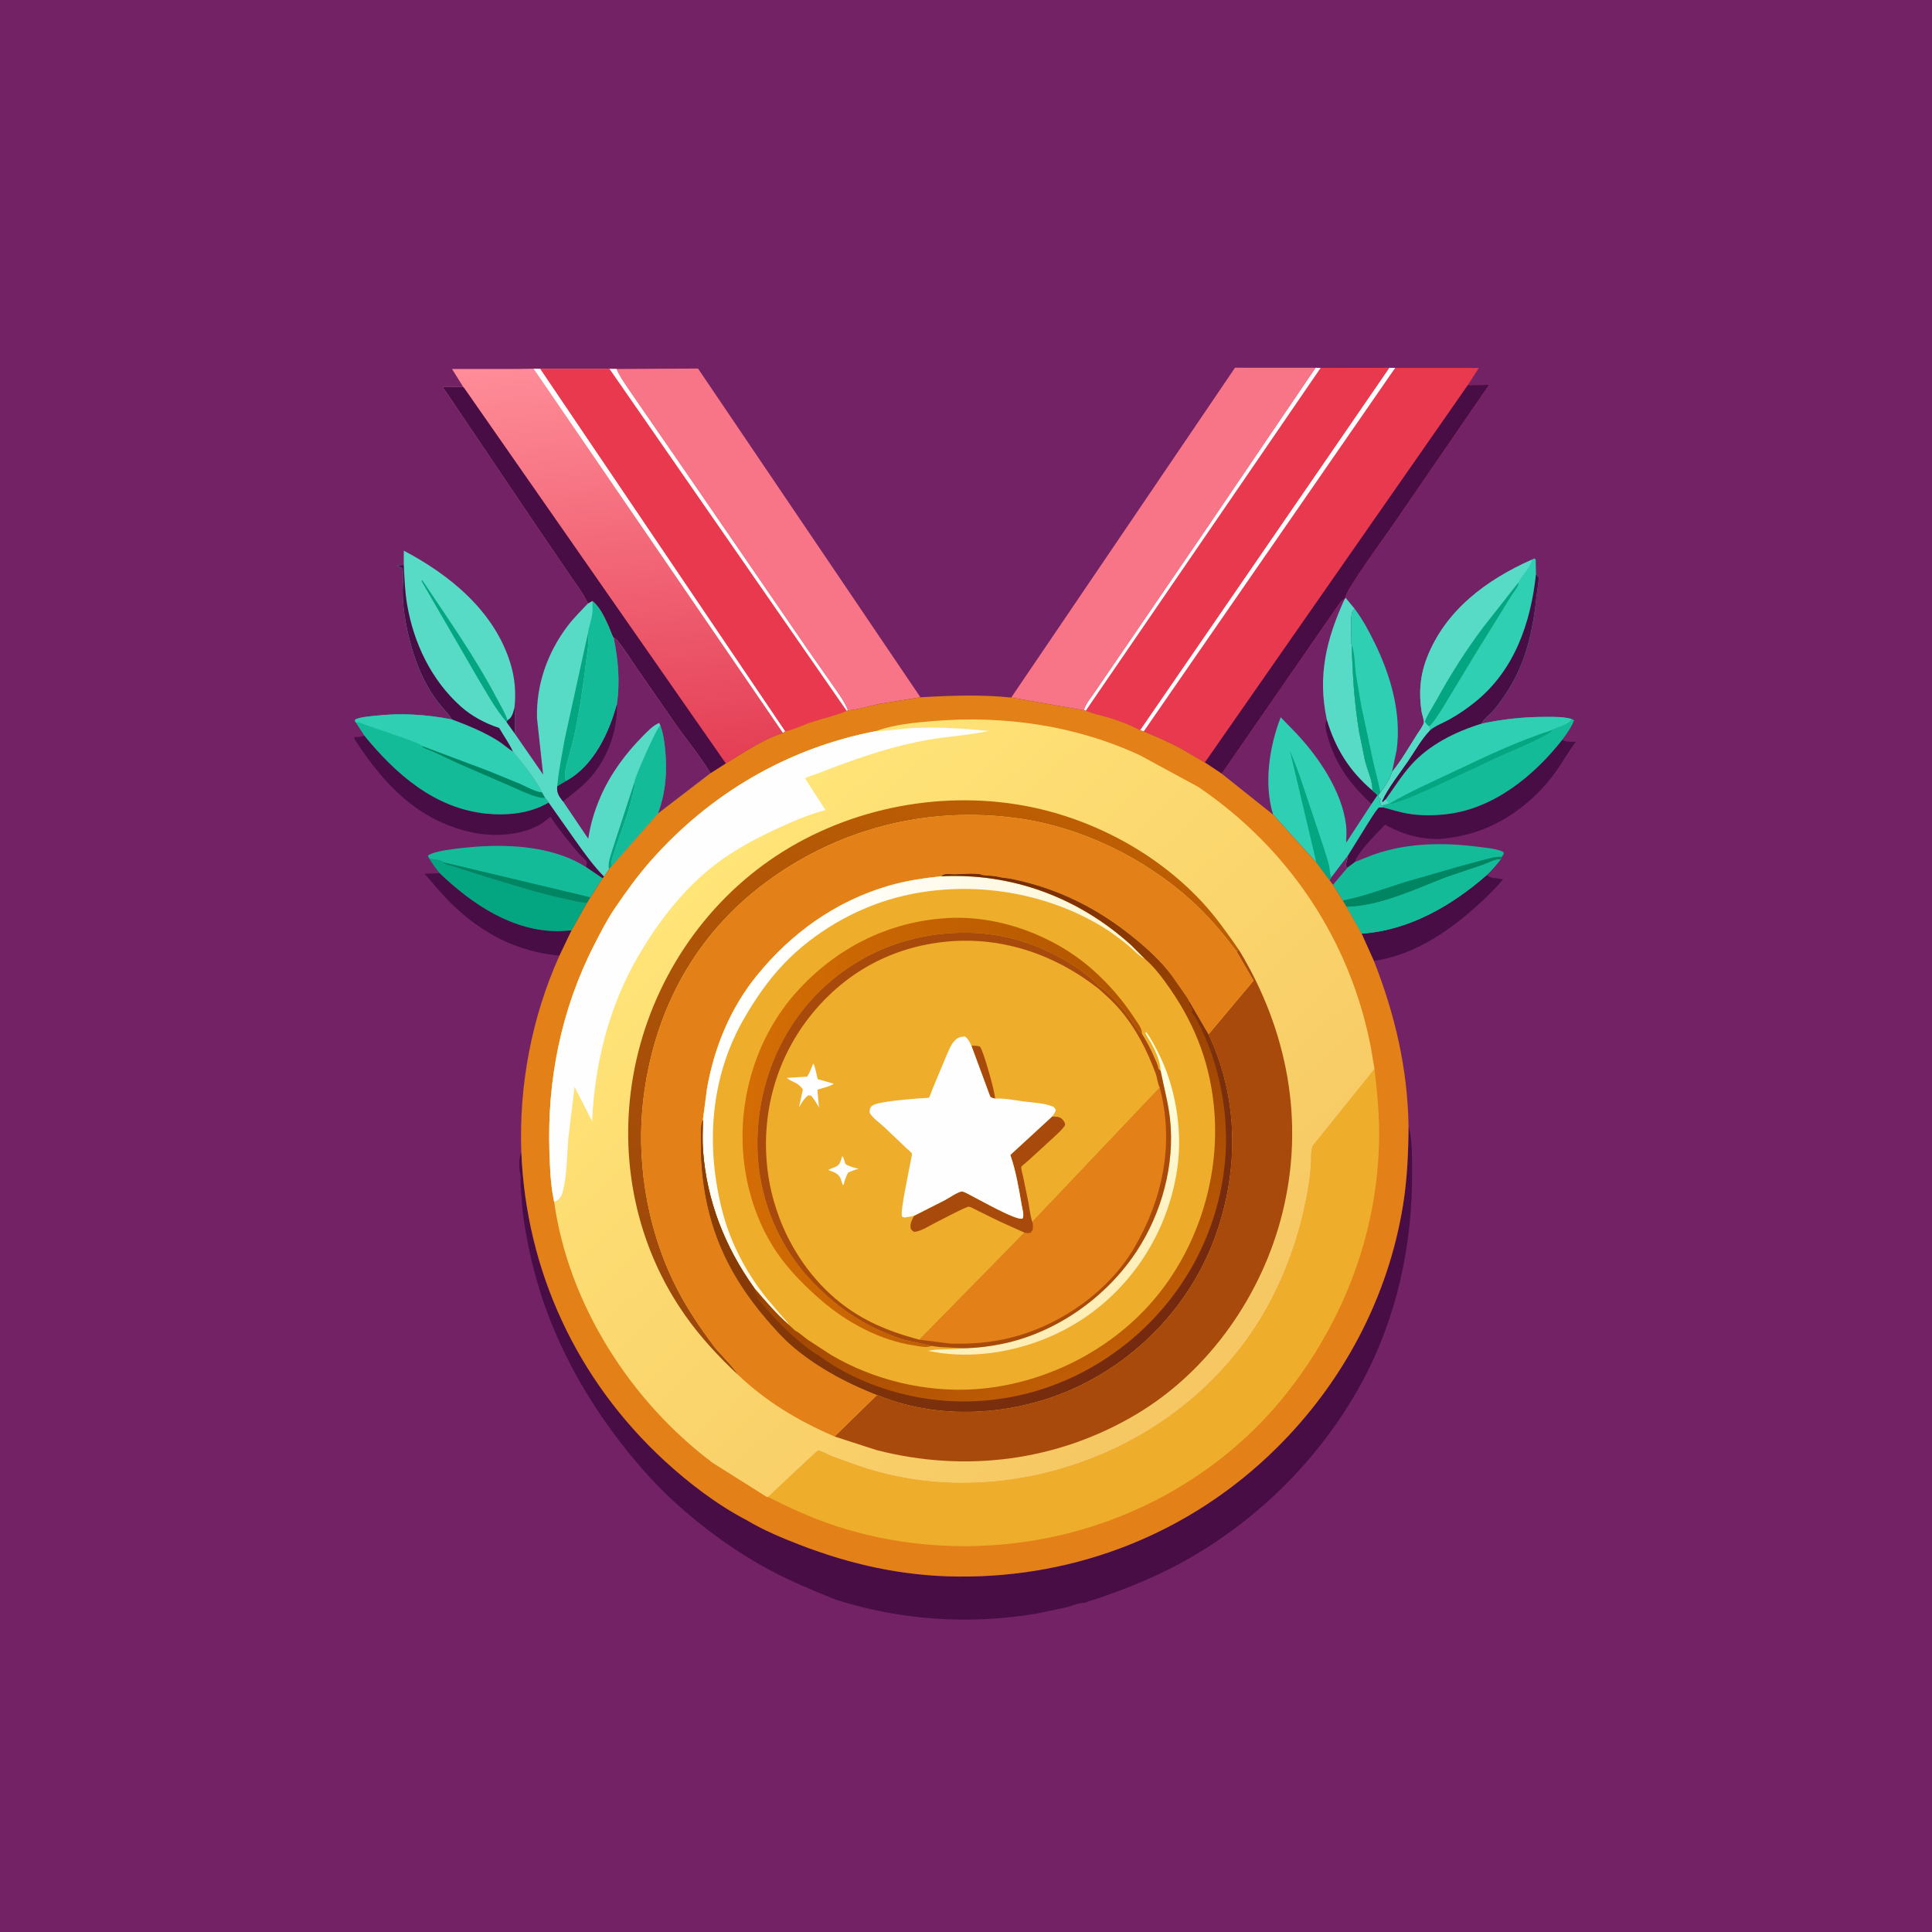 <svg version="1.1" xmlns="http://www.w3.org/2000/svg" style="display: block;" viewBox="0 0 2048 2048" width="1024" height="1024">
<defs>
	<linearGradient id="Gradient1" gradientUnits="userSpaceOnUse" x1="678.467" y1="817.568" x2="632.215" y2="375.089">
		<stop class="stop0" offset="0" stop-opacity="1" stop-color="rgb(228,62,84)"/>
		<stop class="stop1" offset="1" stop-opacity="1" stop-color="rgb(255,141,153)"/>
	</linearGradient>
	<linearGradient id="Gradient2" gradientUnits="userSpaceOnUse" x1="1273.03" y1="1470.66" x2="759.48" y2="915.155">
		<stop class="stop0" offset="0" stop-opacity="1" stop-color="rgb(246,199,99)"/>
		<stop class="stop1" offset="1" stop-opacity="1" stop-color="rgb(255,228,120)"/>
	</linearGradient>
	<linearGradient id="Gradient3" gradientUnits="userSpaceOnUse" x1="798.586" y1="1442.3" x2="1081.82" y2="841.164">
		<stop class="stop0" offset="0" stop-opacity="1" stop-color="rgb(156,71,11)"/>
		<stop class="stop1" offset="1" stop-opacity="1" stop-color="rgb(189,94,4)"/>
	</linearGradient>
	<linearGradient id="Gradient4" gradientUnits="userSpaceOnUse" x1="1170.27" y1="1386.37" x2="1083.2" y2="1209.05">
		<stop class="stop0" offset="0" stop-opacity="1" stop-color="rgb(255,237,181)"/>
		<stop class="stop1" offset="1" stop-opacity="1" stop-color="rgb(254,255,224)"/>
	</linearGradient>
	<linearGradient id="Gradient5" gradientUnits="userSpaceOnUse" x1="1033.89" y1="1192.88" x2="789.26" y2="1053.05">
		<stop class="stop0" offset="0" stop-opacity="1" stop-color="rgb(254,246,213)"/>
		<stop class="stop1" offset="1" stop-opacity="1" stop-color="rgb(255,255,255)"/>
	</linearGradient>
	<linearGradient id="Gradient6" gradientUnits="userSpaceOnUse" x1="1184.1" y1="1212" x2="789.368" y2="1181.27">
		<stop class="stop0" offset="0" stop-opacity="1" stop-color="rgb(177,85,0)"/>
		<stop class="stop1" offset="1" stop-opacity="1" stop-color="rgb(212,109,4)"/>
	</linearGradient>
	<linearGradient id="Gradient7" gradientUnits="userSpaceOnUse" x1="890.513" y1="995.994" x2="1171.36" y2="1439.97">
		<stop class="stop0" offset="0" stop-opacity="1" stop-color="rgb(115,40,2)"/>
		<stop class="stop1" offset="1" stop-opacity="1" stop-color="rgb(192,93,5)"/>
	</linearGradient>
	<linearGradient id="Gradient8" gradientUnits="userSpaceOnUse" x1="856.007" y1="1102.9" x2="1233.53" y2="1399.33">
		<stop class="stop0" offset="0" stop-opacity="1" stop-color="rgb(140,63,2)"/>
		<stop class="stop1" offset="1" stop-opacity="1" stop-color="rgb(117,42,15)"/>
	</linearGradient>
</defs>
<path transform="translate(0,0)" fill="rgb(115,35,101)" d="M -0 -0 L 2048 0 L 2048 2048 L -0 2048 L -0 -0 z"/>
<path transform="translate(0,0)" fill="rgb(73,13,69)" d="M 466.014 925.54 C 500.491 958.595 544.254 988.108 594 987.022 L 605.853 986.215 L 593.045 1012.96 C 547.573 1008.97 510.048 988.942 477.775 957.141 C 468 947.509 459.117 936.601 450.109 926.246 L 466.014 925.54 z"/>
<path transform="translate(0,0)" fill="rgb(73,13,69)" d="M 1576.07 927.523 L 1577.41 928.608 C 1579.81 930.408 1582.63 930.502 1585.5 930.908 L 1593.35 932.077 C 1582.37 945.146 1570 956.706 1557.02 967.744 C 1527.93 992.481 1494.94 1012.84 1456.43 1018.67 L 1443.39 989.694 C 1493.72 986.206 1538.77 960.167 1576.07 927.523 z"/>
<path transform="translate(0,0)" fill="rgb(73,13,69)" d="M 386.137 779.701 C 419.389 820.393 460.542 856.735 515.023 862.435 C 537.251 864.761 562.089 862.359 581.59 850.71 L 610.169 891.275 C 619.733 904.587 628.753 917.513 640.344 929.204 L 638.763 931.022 L 621.303 919.181 C 621.49 917.693 622.213 914.809 621.93 913.5 C 621.591 911.928 615.628 907.186 614.219 905.529 C 603.806 893.287 593.623 880.821 584.661 867.462 L 583.573 865.823 L 574.725 872.661 C 553.952 885.928 523.444 887.36 499.985 882.287 C 442.609 869.88 405.934 830.42 375.322 782.725 L 376.121 781.318 C 378.969 781.227 382.025 781.34 384.717 780.294 L 386.137 779.701 z"/>
<path transform="translate(0,0)" fill="rgb(4,165,129)" d="M 455.124 910.283 C 458.931 910.884 466.709 911.527 469.643 913.903 C 472.458 916.797 475.861 916.826 479.5 918.02 L 515.166 929.388 C 542.979 937.65 570.782 946.801 599.186 952.844 C 606.683 954.439 614.734 956.712 622.39 956.971 L 605.853 986.215 L 594 987.022 C 544.254 988.108 500.491 958.595 466.014 925.54 C 462.003 920.596 458.383 915.755 455.124 910.283 z"/>
<path transform="translate(0,0)" fill="rgb(73,13,69)" d="M 1465.91 855.811 C 1474.43 857.957 1482.81 860.753 1491.48 862.312 C 1505.51 864.838 1520.01 864.634 1534.12 862.948 C 1583.75 857.015 1626.14 822.226 1656.01 784.252 L 1657.66 785.052 C 1661.32 786.667 1666.48 786.232 1670.44 786.285 C 1661.6 798.197 1654.56 811.241 1645.5 823.007 C 1619.48 856.796 1581.91 881.665 1539.34 887.733 L 1533.96 888.518 C 1524.14 890.072 1512.69 889.353 1502.99 887.358 C 1490.54 884.8 1479.33 880.398 1468.21 874.269 C 1460.54 882.328 1439.03 903.296 1436.35 913.713 L 1428.17 919.925 L 1426.88 918.518 C 1426.42 914.454 1428.42 911.59 1428.69 907.117 L 1448.38 875.367 C 1452.58 868.851 1456.49 861.879 1461.5 855.954 L 1465.91 855.811 z"/>
<path transform="translate(0,0)" fill="rgb(20,187,153)" d="M 455.124 910.283 L 453.5 907.259 C 459.683 900.567 504.459 897.354 514.863 896.934 C 550.531 895.495 590.584 899.533 621.303 919.181 L 638.763 931.022 L 625.955 951.175 L 622.39 956.971 C 614.734 956.712 606.683 954.439 599.186 952.844 C 570.782 946.801 542.979 937.65 515.166 929.388 L 479.5 918.02 C 475.861 916.826 472.458 916.797 469.643 913.903 C 466.709 911.527 458.931 910.884 455.124 910.283 z"/>
<path transform="translate(0,0)" fill="rgb(0,133,98)" d="M 469.643 913.903 L 625.955 951.175 L 622.39 956.971 C 614.734 956.712 606.683 954.439 599.186 952.844 C 570.782 946.801 542.979 937.65 515.166 929.388 L 479.5 918.02 C 475.861 916.826 472.458 916.797 469.643 913.903 z"/>
<path transform="translate(0,0)" fill="rgb(20,187,153)" d="M 1436.35 913.713 L 1455.42 906.111 C 1491.74 893.263 1530.22 892.834 1568.06 897.779 C 1576.18 898.84 1586.08 899.525 1593.5 903.036 L 1594.11 905 L 1592.13 908.253 L 1590.72 910.973 C 1586.14 916.922 1581.45 922.289 1576.07 927.523 C 1538.77 960.167 1493.72 986.206 1443.39 989.694 L 1427.46 961.405 L 1423.39 954.607 L 1412.95 937.86 L 1428.17 919.925 L 1436.35 913.713 z"/>
<path transform="translate(0,0)" fill="rgb(0,133,98)" d="M 1423.39 954.607 C 1445.75 950.17 1467.69 941.853 1489.41 934.991 L 1544.78 919.034 L 1572.86 911.434 C 1579.18 909.838 1585.56 907.763 1592.13 908.253 L 1590.72 910.973 C 1584.26 910.739 1577.28 915.059 1571.13 917.071 L 1533 929.951 C 1499.83 942.764 1463.59 960.399 1427.46 961.405 L 1423.39 954.607 z"/>
<path transform="translate(0,0)" fill="rgb(20,187,153)" d="M 1427.46 961.405 C 1463.59 960.399 1499.83 942.764 1533 929.951 L 1571.13 917.071 C 1577.28 915.059 1584.26 910.739 1590.72 910.973 C 1586.14 916.922 1581.45 922.289 1576.07 927.523 C 1538.77 960.167 1493.72 986.206 1443.39 989.694 L 1427.46 961.405 z"/>
<path transform="translate(0,0)" fill="rgb(20,187,153)" d="M 1570.49 767.095 C 1593.4 762.226 1615.33 759.918 1638.74 759.943 C 1647.84 759.953 1657.3 759.691 1666.13 762.202 L 1668.61 763.5 C 1665.8 770.897 1660.7 777.906 1656.01 784.252 C 1626.14 822.226 1583.75 857.015 1534.12 862.948 C 1520.01 864.634 1505.51 864.838 1491.48 862.312 C 1482.81 860.753 1474.43 857.957 1465.91 855.811 L 1467.15 853.284 L 1472.15 851.631 C 1471.68 849.954 1469.95 848.746 1468.72 847.516 C 1477.42 835.457 1485.67 822.277 1495.51 811.18 C 1514.79 789.441 1543.02 775.461 1570.49 767.095 z"/>
<path transform="translate(0,0)" fill="rgb(4,165,129)" d="M 1645.7 773.672 C 1642.57 779.826 1602.19 795.947 1593.77 799.879 L 1516 836.169 C 1503.11 841.783 1490.11 847.767 1476.55 851.64 C 1475.26 852.009 1474.16 851.908 1472.84 851.8 C 1494.06 839.278 1516.54 829.451 1538.78 818.914 C 1573.88 802.282 1608.6 785.536 1645.7 773.672 z"/>
<path transform="translate(0,0)" fill="rgb(46,207,179)" d="M 1570.49 767.095 C 1593.4 762.226 1615.33 759.918 1638.74 759.943 C 1647.84 759.953 1657.3 759.691 1666.13 762.202 C 1662.67 767.788 1655.59 769.189 1649.79 771.663 C 1648.77 772.099 1646.4 772.814 1645.7 773.672 C 1608.6 785.536 1573.88 802.282 1538.78 818.914 C 1516.54 829.451 1494.06 839.278 1472.84 851.8 L 1472.15 851.631 C 1471.68 849.954 1469.95 848.746 1468.72 847.516 C 1477.42 835.457 1485.67 822.277 1495.51 811.18 C 1514.79 789.441 1543.02 775.461 1570.49 767.095 z"/>
<path transform="translate(0,0)" fill="rgb(20,187,153)" d="M 377.236 765.864 C 376.045 763.873 376.254 764.946 376.62 762.644 C 382.505 760.025 390.383 759.566 396.795 758.829 C 424.823 755.609 451.52 757.28 479.17 762.644 C 495.99 768.956 512.947 775.798 528.188 785.436 C 533.6 788.859 538.327 793.391 543.717 796.684 C 554.312 809.744 566.849 825.029 574.597 839.939 L 577.912 845.856 C 579.331 847.435 580.573 848.84 581.59 850.71 C 562.089 862.359 537.251 864.761 515.023 862.435 C 460.542 856.735 419.389 820.393 386.137 779.701 L 377.236 765.864 z"/>
<path transform="translate(0,0)" fill="rgb(0,133,98)" d="M 447.311 790.658 L 517.411 816.957 L 550.912 830.673 C 558.334 833.873 566.659 838.974 574.597 839.939 L 577.912 845.856 C 567.394 846.14 551.772 837.798 542.095 833.751 L 486.231 809.527 C 474.304 804.074 462.432 797.906 450.192 793.195 C 448.037 792.366 448.433 792.449 447.311 790.658 z"/>
<path transform="translate(0,0)" fill="rgb(46,207,179)" d="M 377.236 765.864 C 376.045 763.873 376.254 764.946 376.62 762.644 C 382.505 760.025 390.383 759.566 396.795 758.829 C 424.823 755.609 451.52 757.28 479.17 762.644 C 495.99 768.956 512.947 775.798 528.188 785.436 C 533.6 788.859 538.327 793.391 543.717 796.684 C 554.312 809.744 566.849 825.029 574.597 839.939 C 566.659 838.974 558.334 833.873 550.912 830.673 L 517.411 816.957 L 447.311 790.658 C 444.64 786.701 391.379 770.456 383.434 766.801 C 380.986 765.675 380.055 765.354 377.236 765.864 z"/>
<path transform="translate(0,0)" fill="rgb(46,207,179)" d="M 1624.15 593.177 L 1626.5 591.969 L 1627.87 593 L 1628.21 608.622 C 1629.46 610.033 1631.25 611.237 1631.15 613.162 C 1630.82 619.064 1629.63 624.72 1629 630.569 C 1624.79 669.608 1617.57 704.197 1594.94 737.266 C 1590.96 743.088 1586.6 749.296 1581.85 754.5 C 1578.03 758.693 1573.04 761.939 1570.49 767.095 C 1543.02 775.461 1514.79 789.441 1495.51 811.18 C 1485.67 822.277 1477.42 835.457 1468.72 847.516 C 1469.95 848.746 1471.68 849.954 1472.15 851.631 L 1467.15 853.284 C 1466.34 853.389 1466.85 853.282 1465.61 853.88 L 1464.51 854.417 C 1462.84 850.733 1462.34 850.57 1463.51 846.5 L 1461.64 845.877 L 1460.87 843.217 L 1463.26 840.009 C 1467.84 833.582 1473.29 825.905 1475.58 818.357 C 1485.33 806.454 1493.5 792.095 1501.75 779.082 C 1503.82 775.814 1508.73 769.436 1509.36 765.911 C 1509.76 763.668 1507.48 757.344 1507.03 754.62 C 1503.82 734.92 1505.36 716.03 1512.61 697.334 C 1532.23 646.789 1576.04 614.398 1624.15 593.177 z"/>
<path transform="translate(0,0)" fill="rgb(73,13,69)" d="M 1628.21 608.622 C 1629.46 610.033 1631.25 611.237 1631.15 613.162 C 1630.82 619.064 1629.63 624.72 1629 630.569 C 1624.79 669.608 1617.57 704.197 1594.94 737.266 C 1590.96 743.088 1586.6 749.296 1581.85 754.5 C 1578.03 758.693 1573.04 761.939 1570.49 767.095 C 1543.02 775.461 1514.79 789.441 1495.51 811.18 C 1485.67 822.277 1477.42 835.457 1468.72 847.516 L 1465.56 850.5 L 1464.88 849.5 C 1471.43 834.837 1483.28 820.375 1492.35 807.083 C 1499.8 796.154 1506.58 783.722 1515.76 774.183 C 1521.41 769.407 1529.98 766.249 1536.49 762.614 C 1546.07 757.264 1554.85 751.259 1563.4 744.403 C 1605.49 710.681 1622.64 660.325 1628.21 608.622 z"/>
<path transform="translate(0,0)" fill="rgb(87,219,198)" d="M 1624.15 593.177 C 1622.16 602.263 1613.65 608.867 1609.74 617.263 C 1609.68 618.311 1609.69 619.238 1609.31 620.259 C 1607.94 623.937 1604.42 627.863 1602.34 631.331 L 1565.28 691.062 L 1529.05 751 C 1524.9 757.273 1520.51 764.888 1515.05 770.05 L 1515.76 774.183 C 1506.58 783.722 1499.8 796.154 1492.35 807.083 C 1483.28 820.375 1471.43 834.837 1464.88 849.5 L 1465.56 850.5 L 1468.72 847.516 C 1469.95 848.746 1471.68 849.954 1472.15 851.631 L 1467.15 853.284 C 1466.34 853.389 1466.85 853.282 1465.61 853.88 L 1464.51 854.417 C 1462.84 850.733 1462.34 850.57 1463.51 846.5 L 1461.64 845.877 L 1460.87 843.217 L 1463.26 840.009 C 1467.84 833.582 1473.29 825.905 1475.58 818.357 C 1485.33 806.454 1493.5 792.095 1501.75 779.082 C 1503.82 775.814 1508.73 769.436 1509.36 765.911 C 1509.76 763.668 1507.48 757.344 1507.03 754.62 C 1503.82 734.92 1505.36 716.03 1512.61 697.334 C 1532.23 646.789 1576.04 614.398 1624.15 593.177 z"/>
<path transform="translate(0,0)" fill="rgb(4,165,129)" d="M 1609.74 617.263 C 1609.68 618.311 1609.69 619.238 1609.31 620.259 C 1607.94 623.937 1604.42 627.863 1602.34 631.331 L 1565.28 691.062 L 1529.05 751 C 1524.9 757.273 1520.51 764.888 1515.05 770.05 C 1512.94 768.649 1511.87 766.996 1510.36 765 C 1513.1 757.387 1518.77 749.4 1522.69 742.221 C 1537.25 715.594 1553.85 689.456 1572.06 665.185 L 1609.74 617.263 z"/>
<path transform="translate(0,0)" fill="rgb(248,116,135)" d="M 1071.95 739.427 L 1309.16 389.8 L 1394.58 389.847 L 1273.82 567.852 L 1195.5 682.45 L 1161.3 732.48 C 1157.48 738.181 1150.48 746.457 1149.05 752.958 L 1071.95 739.427 z"/>
<path transform="translate(0,0)" fill="rgb(115,35,101)" d="M 1426.14 633.371 L 1436.08 645.463 C 1444.6 656.87 1451.12 669.007 1457.36 681.773 C 1474.28 716.407 1485.78 756.295 1480.5 795.078 L 1475.58 818.357 C 1473.29 825.905 1467.84 833.582 1463.26 840.009 L 1460.87 843.217 L 1461.64 845.877 L 1463.51 846.5 C 1462.34 850.57 1462.84 850.733 1464.51 854.417 L 1465.61 853.88 C 1466.85 853.282 1466.34 853.389 1467.15 853.284 L 1465.91 855.811 L 1461.5 855.954 C 1456.49 861.879 1452.58 868.851 1448.38 875.367 L 1428.69 907.117 C 1428.42 911.59 1426.42 914.454 1426.88 918.518 L 1428.17 919.925 L 1412.95 937.86 L 1409.39 933.275 L 1395.24 914.158 L 1349.54 863.552 L 1295.01 820.092 L 1419.5 640.135 C 1421.26 637.331 1422.59 636.475 1425.41 634.851 L 1426.14 633.371 z"/>
<path transform="translate(0,0)" fill="rgb(73,13,69)" d="M 1406.51 762.934 C 1415.61 793.465 1430.28 817.082 1454.77 837.933 C 1456.53 839.532 1458.72 841.146 1460.15 843.039 L 1453.85 852.266 C 1431.82 832.05 1415.19 809.812 1407.25 780.336 C 1405.77 774.859 1403.53 768.11 1406.51 762.934 z"/>
<path transform="translate(0,0)" fill="rgb(87,219,198)" d="M 1426.14 633.371 L 1436.08 645.463 C 1433.06 648.009 1432.89 649.672 1432.49 653.658 C 1431.92 659.491 1432.37 665.939 1432.27 671.855 C 1432.2 675.594 1431.6 680.156 1432.9 683.666 C 1433.8 714.872 1435.61 744.438 1440.65 775.314 L 1447.01 806.488 C 1449.34 815.944 1455.36 828.498 1454.77 837.933 C 1430.28 817.082 1415.61 793.465 1406.51 762.934 C 1396.35 716.265 1406.11 677.22 1425.41 634.851 L 1426.14 633.371 z"/>
<path transform="translate(0,0)" fill="rgb(46,207,179)" d="M 1436.08 645.463 C 1444.6 656.87 1451.12 669.007 1457.36 681.773 C 1474.28 716.407 1485.78 756.295 1480.5 795.078 L 1475.58 818.357 C 1473.29 825.905 1467.84 833.582 1463.26 840.009 L 1460.87 843.217 L 1460.15 843.039 C 1458.72 841.146 1456.53 839.532 1454.77 837.933 C 1455.36 828.498 1449.34 815.944 1447.01 806.488 L 1440.65 775.314 C 1435.61 744.438 1433.8 714.872 1432.9 683.666 C 1431.6 680.156 1432.2 675.594 1432.27 671.855 C 1432.37 665.939 1431.92 659.491 1432.49 653.658 C 1432.89 649.672 1433.06 648.009 1436.08 645.463 z"/>
<path transform="translate(0,0)" fill="rgb(4,165,129)" d="M 1432.9 683.666 C 1436.3 693.188 1435.99 704.667 1437.3 714.727 L 1443.02 748.443 L 1456.07 809.321 C 1458.44 819.566 1461.43 829.657 1463.26 840.009 L 1460.87 843.217 L 1460.15 843.039 C 1458.72 841.146 1456.53 839.532 1454.77 837.933 C 1455.36 828.498 1449.34 815.944 1447.01 806.488 L 1440.65 775.314 C 1435.61 744.438 1433.8 714.872 1432.9 683.666 z"/>
<path transform="translate(0,0)" fill="rgb(46,207,179)" d="M 1349.54 863.552 C 1339.47 830.771 1345.54 791.676 1357.59 760.294 L 1374.48 777.743 C 1398.38 803.256 1422.36 838.885 1426.84 874.298 C 1427.63 880.53 1427.2 886.989 1426.99 893.251 L 1453.85 852.266 L 1460.15 843.039 L 1460.87 843.217 L 1461.64 845.877 L 1463.51 846.5 C 1462.34 850.57 1462.84 850.733 1464.51 854.417 L 1465.61 853.88 C 1466.85 853.282 1466.34 853.389 1467.15 853.284 L 1465.91 855.811 L 1461.5 855.954 C 1456.49 861.879 1452.58 868.851 1448.38 875.367 L 1428.69 907.117 C 1428.42 911.59 1426.42 914.454 1426.88 918.518 L 1428.17 919.925 L 1412.95 937.86 L 1409.39 933.275 L 1395.24 914.158 L 1349.54 863.552 z"/>
<path transform="translate(0,0)" fill="rgb(115,35,101)" d="M 1428.69 907.117 C 1428.42 911.59 1426.42 914.454 1426.88 918.518 L 1428.17 919.925 L 1412.95 937.86 L 1409.39 933.275 L 1411.24 929.971 L 1428.69 907.117 z"/>
<path transform="translate(0,0)" fill="rgb(4,165,129)" d="M 1395.24 914.158 L 1395.1 913.064 L 1367.48 796.319 C 1374.85 812.724 1380.31 830.168 1386.05 847.193 L 1403.18 898.5 C 1405.04 904.647 1407.31 910.889 1408.77 917.131 C 1409.6 920.711 1409.69 926.895 1411.24 929.971 L 1409.39 933.275 L 1395.24 914.158 z"/>
<path transform="translate(0,0)" fill="rgb(248,116,135)" d="M 653.558 391.106 L 739.94 390.682 L 975.709 739.154 L 932.138 746.139 C 921.749 748.274 909.306 752.437 898.837 752.998 C 895.263 743.912 889.391 735.988 883.885 728 L 856.116 688.369 L 727.619 501.378 L 692.519 450.556 L 666.306 412.536 C 661.784 405.684 656.642 398.742 653.558 391.106 z"/>
<path transform="translate(0,0)" fill="rgb(73,13,69)" d="M 1493.12 1193.62 C 1497.35 1208.09 1496.73 1227.01 1496.84 1242.12 C 1497.44 1320.09 1480.47 1397.87 1442.94 1466.66 C 1398.59 1547.94 1328.79 1616.24 1246.95 1659.45 C 1215.79 1675.91 1182.86 1688.38 1149.35 1699.12 C 1145.01 1698.55 1135.53 1702.53 1131.12 1703.66 L 1099.13 1710.44 C 1027.62 1722.45 954.827 1717.64 885.738 1695.68 C 862.933 1686.43 839.641 1676.89 817.899 1665.35 C 780.978 1645.75 746.273 1620.71 715.394 1592.57 C 690.795 1570.15 668.645 1544.12 648.964 1517.35 C 605.97 1458.87 574.422 1392.8 560.207 1321.28 C 557.242 1306.36 554.292 1290.69 553.249 1275.5 L 551.84 1256.14 C 551.708 1252.25 552.111 1247.81 551.51 1244 L 550.846 1241.5 C 550.202 1236.19 549.988 1225.99 552.63 1221.62 C 557.86 1347.55 611.684 1462.93 704.339 1548.38 C 729.925 1571.97 760.893 1595.65 791.92 1611.62 L 792.009 1611.71 C 809.286 1622.04 829.118 1630.32 847.877 1637.58 C 902.072 1658.53 956.712 1670.6 1015 1671.2 C 1142.01 1672.52 1261.92 1624.92 1352.5 1535.65 C 1423.31 1465.87 1471.5 1375.61 1487.32 1277.15 C 1491.75 1249.57 1492.92 1221.49 1493.12 1193.62 z"/>
<path transform="translate(0,0)" fill="rgb(87,219,198)" d="M 428.003 598.849 L 428.066 583.761 C 477.173 609.571 524.128 648.101 540.98 702.992 C 545.702 718.372 547.173 733.987 545.358 749.976 C 546.28 759.237 546.244 768.379 545.672 777.665 L 575.729 821.072 L 569.249 761.205 C 568.265 725.783 580.457 691.626 601.709 663.557 C 608.226 654.951 615.938 647.46 623.314 639.609 L 627.972 636.969 C 635.999 643.159 641.045 654.612 645.238 663.622 C 645.958 665.169 649.698 675.356 650.502 675.836 C 652.495 676.88 653.501 677.666 654.941 679.453 C 662.582 688.938 668.986 699.522 675.938 709.513 L 714.722 765.39 C 727.294 783.556 741.895 800.689 753.249 819.641 L 697.408 862.469 L 648.667 917.915 L 645.54 921.392 L 640.344 929.204 C 628.753 917.513 619.733 904.587 610.169 891.275 L 581.59 850.71 C 580.573 848.84 579.331 847.435 577.912 845.856 L 574.597 839.939 C 566.849 825.029 554.312 809.744 543.717 796.684 C 538.327 793.391 533.6 788.859 528.188 785.436 C 512.947 775.798 495.99 768.956 479.17 762.644 C 475.176 756.427 469.375 750.866 464.818 744.948 C 452.626 729.115 444.303 711.765 438.299 692.701 C 431.626 671.515 426.889 648.526 426.858 626.245 C 426.853 622.616 428.24 604.701 426.51 602.5 C 425.538 601.264 422.427 600.913 421.005 599.299 L 428.003 598.849 z"/>
<path transform="translate(0,0)" fill="rgb(73,13,69)" d="M 545.358 749.976 C 546.28 759.237 546.244 768.379 545.672 777.665 L 536.807 765.258 L 537.995 763.398 L 539.055 762.799 C 543.125 759.891 544.205 754.528 545.358 749.976 z"/>
<path transform="translate(0,0)" fill="rgb(4,165,129)" d="M 672.578 828.963 C 673.259 834.635 671.256 839.287 670.022 844.718 C 664.815 867.622 655.149 888.471 648.812 910.957 C 648.188 913.172 648.523 915.644 648.667 917.915 L 645.54 921.392 C 643.85 914.254 648.199 904.645 650.161 897.643 L 672.578 828.963 z"/>
<path transform="translate(0,0)" fill="rgb(4,165,129)" d="M 536.807 765.258 C 524.716 750.953 515.5 733.847 505.875 717.839 L 446.84 616 L 447.5 614.869 C 474.673 655.592 503.263 695.911 526.087 739.286 C 530.224 747.148 535.143 754.97 537.995 763.398 L 536.807 765.258 z"/>
<path transform="translate(0,0)" fill="rgb(4,165,129)" d="M 623.182 671.606 C 624.888 680.247 622.478 691.382 621.419 700.268 C 618.131 727.827 614.071 755.78 608.018 782.883 C 605.406 794.581 601.087 806.431 599.084 818.167 C 598.517 821.491 598.66 824.843 600.234 827.858 L 590.644 833.572 C 592.282 816.716 595.737 799.767 598.695 783.094 L 623.182 671.606 z"/>
<path transform="translate(0,0)" fill="rgb(73,13,69)" d="M 479.17 762.644 C 475.176 756.427 469.375 750.866 464.818 744.948 C 452.626 729.115 444.303 711.765 438.299 692.701 C 431.626 671.515 426.889 648.526 426.858 626.245 C 426.853 622.616 428.24 604.701 426.51 602.5 C 425.538 601.264 422.427 600.913 421.005 599.299 L 428.003 598.849 C 428.733 612.963 429.211 627.094 431.6 641.055 C 438.586 681.871 457.226 720.816 488.27 748.711 C 499.674 758.958 514.534 766.981 529.107 771.613 C 533.909 779.968 539.743 787.913 543.717 796.684 C 538.327 793.391 533.6 788.859 528.188 785.436 C 512.947 775.798 495.99 768.956 479.17 762.644 z"/>
<path transform="translate(0,0)" fill="rgb(20,187,153)" d="M 672.578 828.963 L 672.576 828.329 C 673.908 821.86 695.998 771.427 699.939 768.97 C 702.921 776.77 704.146 785.617 705.022 793.905 C 707.506 817.426 705.638 840.172 697.408 862.469 L 648.667 917.915 C 648.523 915.644 648.188 913.172 648.812 910.957 C 655.149 888.471 664.815 867.622 670.022 844.718 C 671.256 839.287 673.259 834.635 672.578 828.963 z"/>
<path transform="translate(0,0)" fill="rgb(20,187,153)" d="M 627.972 636.969 C 635.999 643.159 641.045 654.612 645.238 663.622 C 645.958 665.169 649.698 675.356 650.502 675.836 C 655.372 699.858 657.362 722.201 653.962 746.649 C 645.981 776.486 629.64 811.307 601.483 827.179 L 600.234 827.858 C 598.66 824.843 598.517 821.491 599.084 818.167 C 601.087 806.431 605.406 794.581 608.018 782.883 C 614.071 755.78 618.131 727.827 621.419 700.268 C 622.478 691.382 624.888 680.247 623.182 671.606 C 624.037 665.067 626.486 658.764 627.632 652.267 C 628.49 647.405 628.056 641.907 627.972 636.969 z"/>
<path transform="translate(0,0)" fill="rgb(115,35,101)" d="M 650.502 675.836 C 652.495 676.88 653.501 677.666 654.941 679.453 C 662.582 688.938 668.986 699.522 675.938 709.513 L 714.722 765.39 C 727.294 783.556 741.895 800.689 753.249 819.641 L 697.408 862.469 C 705.638 840.172 707.506 817.426 705.022 793.905 C 704.146 785.617 702.921 776.77 699.939 768.97 L 698.824 766.314 C 692.588 768.771 686.847 774.858 682.17 779.537 C 663.219 798.5 646.924 820.557 636.282 845.254 C 630.139 859.508 625.874 873.779 623.557 889.105 L 596.824 849.496 C 592.564 844.078 590.112 840.47 590.644 833.572 L 600.234 827.858 L 601.483 827.179 C 629.64 811.307 645.981 776.486 653.962 746.649 C 657.362 722.201 655.372 699.858 650.502 675.836 z"/>
<path transform="translate(0,0)" fill="rgb(73,13,69)" d="M 600.234 827.858 L 601.483 827.179 C 629.64 811.307 645.981 776.486 653.962 746.649 C 654.743 775.885 643.44 805.732 623.312 827.076 C 615.45 835.413 605.801 842.403 596.824 849.496 C 592.564 844.078 590.112 840.47 590.644 833.572 L 600.234 827.858 z"/>
<path transform="translate(0,0)" fill="rgb(233,57,79)" d="M 1399.87 390.092 L 1472.64 389.898 L 1478.96 389.97 L 1567.64 390.029 L 1555.91 408.224 L 1578.44 407.975 L 1475.1 558.519 C 1468.17 568.594 1426.21 625.977 1426.14 633.371 L 1425.41 634.851 C 1422.59 636.475 1421.26 637.331 1419.5 640.135 L 1295.01 820.092 L 1277.18 808.263 L 1263.71 800.546 C 1247.78 790.406 1229.75 782.598 1212.4 775.307 L 1208.39 774.09 C 1197.81 768.139 1185.02 763.566 1173.34 760.142 C 1165.89 757.962 1158.07 756.522 1150.98 753.331 L 1149.05 752.958 C 1150.48 746.457 1157.48 738.181 1161.3 732.48 L 1195.5 682.45 L 1273.82 567.852 L 1394.58 389.847 L 1399.87 390.092 z"/>
<path transform="translate(0,0)" fill="rgb(254,254,254)" d="M 1472.64 389.898 L 1478.96 389.97 L 1212.4 775.307 L 1208.39 774.09 L 1472.64 389.898 z"/>
<path transform="translate(0,0)" fill="rgb(73,13,69)" d="M 1555.91 408.224 L 1578.44 407.975 L 1475.1 558.519 C 1468.17 568.594 1426.21 625.977 1426.14 633.371 L 1425.41 634.851 C 1422.59 636.475 1421.26 637.331 1419.5 640.135 L 1295.01 820.092 L 1277.18 808.263 L 1555.91 408.224 z"/>
<path transform="translate(0,0)" fill="rgb(233,57,79)" d="M 1399.87 390.092 L 1472.64 389.898 L 1208.39 774.09 C 1197.81 768.139 1185.02 763.566 1173.34 760.142 C 1165.89 757.962 1158.07 756.522 1150.98 753.331 L 1149.05 752.958 C 1150.48 746.457 1157.48 738.181 1161.3 732.48 L 1195.5 682.45 L 1273.82 567.852 L 1394.58 389.847 L 1399.87 390.092 z"/>
<path transform="translate(0,0)" fill="rgb(254,254,254)" d="M 1394.58 389.847 L 1399.87 390.092 L 1150.98 753.331 L 1149.05 752.958 C 1150.48 746.457 1157.48 738.181 1161.3 732.48 L 1195.5 682.45 L 1273.82 567.852 L 1394.58 389.847 z"/>
<path transform="translate(0,0)" fill="url(#Gradient1)" d="M 547.244 391.134 L 565.652 390.827 L 572.731 390.988 L 646.054 390.959 L 653.558 391.106 C 656.642 398.742 661.784 405.684 666.306 412.536 L 692.519 450.556 L 727.619 501.378 L 856.116 688.369 L 883.885 728 C 889.391 735.988 895.263 743.912 898.837 752.998 L 897.55 753.598 C 885.504 758.765 871.824 761.59 859.307 765.76 C 850.891 768.564 840.916 773.755 832.443 775.139 L 829.997 777.009 C 809.051 783.687 788.233 797.863 769.468 809.347 L 753.249 819.641 C 741.895 800.689 727.294 783.556 714.722 765.39 L 675.938 709.513 C 668.986 699.522 662.582 688.938 654.941 679.453 C 653.501 677.666 652.495 676.88 650.502 675.836 C 649.698 675.356 645.958 665.169 645.238 663.622 C 641.045 654.612 635.999 643.159 627.972 636.969 L 623.314 639.609 C 618.367 629.121 611.185 619.892 604.703 610.308 L 569.897 559.276 L 469.136 409.97 L 491.069 410.204 L 479.188 391.153 L 547.244 391.134 z"/>
<path transform="translate(0,0)" fill="rgb(254,254,254)" d="M 565.652 390.827 L 572.731 390.988 L 832.443 775.139 L 829.997 777.009 L 565.652 390.827 z"/>
<path transform="translate(0,0)" fill="rgb(73,13,69)" d="M 623.314 639.609 C 618.367 629.121 611.185 619.892 604.703 610.308 L 569.897 559.276 L 469.136 409.97 L 491.069 410.204 L 492.309 411.65 L 769.468 809.347 L 753.249 819.641 C 741.895 800.689 727.294 783.556 714.722 765.39 L 675.938 709.513 C 668.986 699.522 662.582 688.938 654.941 679.453 C 653.501 677.666 652.495 676.88 650.502 675.836 C 649.698 675.356 645.958 665.169 645.238 663.622 C 641.045 654.612 635.999 643.159 627.972 636.969 L 623.314 639.609 z"/>
<path transform="translate(0,0)" fill="rgb(233,57,79)" d="M 572.731 390.988 L 646.054 390.959 L 653.558 391.106 C 656.642 398.742 661.784 405.684 666.306 412.536 L 692.519 450.556 L 727.619 501.378 L 856.116 688.369 L 883.885 728 C 889.391 735.988 895.263 743.912 898.837 752.998 L 897.55 753.598 C 885.504 758.765 871.824 761.59 859.307 765.76 C 850.891 768.564 840.916 773.755 832.443 775.139 L 572.731 390.988 z"/>
<path transform="translate(0,0)" fill="rgb(254,254,254)" d="M 646.054 390.959 L 653.558 391.106 C 656.642 398.742 661.784 405.684 666.306 412.536 L 692.519 450.556 L 727.619 501.378 L 856.116 688.369 L 883.885 728 C 889.391 735.988 895.263 743.912 898.837 752.998 L 897.55 753.598 L 646.054 390.959 z"/>
<path transform="translate(0,0)" fill="rgb(227,128,23)" d="M 975.709 739.154 C 1007.68 737.278 1040.02 736.121 1071.95 739.427 L 1149.05 752.958 L 1150.98 753.331 C 1158.07 756.522 1165.89 757.962 1173.34 760.142 C 1185.02 763.566 1197.81 768.139 1208.39 774.09 L 1212.4 775.307 C 1229.75 782.598 1247.78 790.406 1263.71 800.546 L 1277.18 808.263 L 1295.01 820.092 L 1349.54 863.552 L 1395.24 914.158 L 1409.39 933.275 L 1412.95 937.86 L 1423.39 954.607 L 1427.46 961.405 L 1443.39 989.694 L 1456.43 1018.67 C 1478.76 1075.66 1492.04 1132.22 1493.12 1193.62 C 1492.92 1221.49 1491.75 1249.57 1487.32 1277.15 C 1471.5 1375.61 1423.31 1465.87 1352.5 1535.65 C 1261.92 1624.92 1142.01 1672.52 1015 1671.2 C 956.712 1670.6 902.072 1658.53 847.877 1637.58 C 829.118 1630.32 809.286 1622.04 792.009 1611.71 L 791.92 1611.62 C 760.893 1595.65 729.925 1571.97 704.339 1548.38 C 611.684 1462.93 557.86 1347.55 552.63 1221.62 C 549.959 1150.39 563.708 1077.95 593.045 1012.96 L 605.853 986.215 L 622.39 956.971 L 625.955 951.175 L 638.763 931.022 L 640.344 929.204 L 645.54 921.392 L 648.667 917.915 L 697.408 862.469 L 753.249 819.641 L 769.468 809.347 C 788.233 797.863 809.051 783.687 829.997 777.009 L 832.443 775.139 C 840.916 773.755 850.891 768.564 859.307 765.76 C 871.824 761.59 885.504 758.765 897.55 753.598 L 898.837 752.998 C 909.306 752.437 921.749 748.274 932.138 746.139 L 975.709 739.154 z"/>
<path transform="translate(0,0)" fill="rgb(239,173,44)" d="M 814.274 1586.88 C 819.977 1581.52 866.192 1537.66 867.171 1537.7 C 870.492 1537.84 877.916 1542.12 881.336 1543.49 L 909.709 1553.72 C 962.307 1571.96 1019.06 1576.17 1074 1568.01 C 1172.46 1553.37 1263.15 1500.8 1321.71 1419.72 C 1349.74 1380.91 1369.93 1334.09 1380.96 1287.61 C 1385.1 1270.17 1388.56 1252.1 1389.65 1234.18 C 1389.94 1229.45 1389.38 1217.39 1392.16 1213.89 L 1457 1133.25 C 1460.12 1159.31 1462.49 1184.98 1461.84 1211.26 C 1459.44 1308.3 1424.5 1399.59 1364.93 1475.61 C 1293.99 1566.17 1186.69 1623.48 1072.87 1636.15 C 1010.37 1643.11 946.495 1637.32 886.68 1617.82 C 861.756 1609.7 837.616 1598.73 814.274 1586.88 z"/>
<path transform="translate(0,0)" fill="url(#Gradient2)" d="M 928.403 775.026 C 947.378 768.091 968.112 766.123 988.156 764.433 C 1063.5 758.078 1139.77 768.673 1208.71 800.797 L 1270.45 834.29 C 1366.23 899.45 1431.61 997.085 1453.33 1111.16 L 1457 1133.25 L 1392.16 1213.89 C 1389.38 1217.39 1389.94 1229.45 1389.65 1234.18 C 1388.56 1252.1 1385.1 1270.17 1380.96 1287.61 C 1369.93 1334.09 1349.74 1380.91 1321.71 1419.72 C 1263.15 1500.8 1172.46 1553.37 1074 1568.01 C 1019.06 1576.17 962.307 1571.96 909.709 1553.72 L 881.336 1543.49 C 877.916 1542.12 870.492 1537.84 867.171 1537.7 C 866.192 1537.66 819.977 1581.52 814.274 1586.88 L 813.133 1587.03 L 755.373 1550.62 C 668.279 1485.23 602.546 1382.41 587.387 1273.82 L 586.789 1270.96 C 583.62 1254.92 582.979 1238.09 582.415 1221.78 C 579.754 1144.93 594.968 1069.38 630.299 1000.8 C 636.807 988.165 643.219 975.427 651.194 963.638 C 663.115 946.015 675.906 928.193 689.998 912.263 C 752.983 841.064 835.01 792.99 928.403 775.026 z"/>
<path transform="translate(0,0)" fill="url(#Gradient3)" d="M 781.649 1456.72 C 761.336 1437.71 742.486 1417.31 726.429 1394.56 C 674.396 1320.81 655.666 1229.12 671.176 1140.58 C 687.255 1048.8 739.339 965.321 815.96 911.935 C 893.081 858.201 992.944 837.195 1085.41 854.012 C 1156.09 866.867 1225.25 903.327 1274.33 956.249 C 1288.98 972.052 1301.5 989.891 1313.73 1007.58 L 1310.4 1007.99 C 1296.37 989.268 1280.41 970.49 1263.08 954.808 C 1213.22 909.675 1147.02 877.177 1080.29 867.643 C 983.627 853.833 887.558 878.218 809.605 937.033 C 737.39 991.518 695.697 1068.11 683.072 1157 C 673.304 1225.77 684.672 1299.23 715.407 1361.6 C 727.093 1385.32 741.68 1406.93 757.577 1427.98 C 761.59 1433.29 781.069 1452.79 781.649 1456.72 z"/>
<path transform="translate(0,0)" fill="rgb(254,254,254)" d="M 928.403 775.026 C 942.04 774.708 955.456 772.311 969.114 771.689 C 995.435 770.49 1021.86 772.224 1048.05 774.825 C 1026.89 779.427 1004.62 780.55 983.218 784.347 C 948.442 790.516 915.742 801.36 882.835 813.762 L 864 820.962 C 860.669 822.205 856.273 823.176 853.406 825.202 L 875.072 858.697 C 856.545 863.608 838.77 871.411 821.424 879.468 C 799.19 889.794 777.404 901.666 757.928 916.643 C 724.034 942.707 697.26 977.781 675.963 1014.55 C 645.521 1067.11 630.231 1128.04 627.702 1188.55 L 609.044 1152.19 L 602.641 1204.92 C 600.852 1223.91 601.312 1244.62 596.604 1263.1 C 595.738 1266.49 594.143 1270.01 591.197 1272.1 C 589.82 1273.07 589.001 1273.55 587.387 1273.82 L 586.789 1270.96 C 583.62 1254.92 582.979 1238.09 582.415 1221.78 C 579.754 1144.93 594.968 1069.38 630.299 1000.8 C 636.807 988.165 643.219 975.427 651.194 963.638 C 663.115 946.015 675.906 928.193 689.998 912.263 C 752.983 841.064 835.01 792.99 928.403 775.026 z"/>
<path transform="translate(0,0)" fill="rgb(167,74,11)" d="M 1310.4 1007.99 L 1313.73 1007.58 C 1364.83 1092.14 1383.4 1189.23 1359.37 1285.96 C 1337.87 1372.5 1282.06 1452.91 1204.99 1498.93 C 1121.2 1548.98 1023.24 1561.38 929.183 1537.15 L 884.634 1522.74 L 929.642 1478.78 C 932.726 1479.55 935.887 1481.08 938.894 1482.18 C 1003.53 1505.78 1079.75 1499.31 1141.6 1470.25 C 1209.18 1438.5 1263.09 1380.46 1288.31 1310.17 C 1313.36 1240.35 1312.96 1164.13 1280.97 1096.56 L 1328.78 1039.54 L 1310.4 1007.99 z"/>
<path transform="translate(0,0)" fill="rgb(227,128,23)" d="M 781.649 1456.72 C 781.069 1452.79 761.59 1433.29 757.577 1427.98 C 741.68 1406.93 727.093 1385.32 715.407 1361.6 C 684.672 1299.23 673.304 1225.77 683.072 1157 C 695.697 1068.11 737.39 991.518 809.605 937.033 C 887.558 878.218 983.627 853.833 1080.29 867.643 C 1147.02 877.177 1213.22 909.675 1263.08 954.808 C 1280.41 970.49 1296.37 989.268 1310.4 1007.99 L 1328.78 1039.54 L 1280.97 1096.56 L 1260.38 1061.23 C 1260.39 1060.28 1258.15 1057.03 1257.56 1056.11 L 1242.58 1034.72 C 1231.36 1019.4 1216.67 1005.98 1201.99 994.059 C 1163.32 962.638 1121.45 941.738 1072.5 931.672 C 1067.96 930.739 1062.87 930.636 1058.5 929.51 C 1052.81 928.043 1047.2 928.437 1041.5 927.51 L 1039.5 926.79 C 1031.01 925.249 1020.06 926.7 1011.24 926.758 C 1008.37 926.776 1003.69 926.157 1001 926.827 C 999.975 927.082 998.335 928.364 997.359 928.926 C 978.319 930.949 959.922 933.687 941.512 939.098 C 885.417 955.585 838.535 989.324 802.005 1034.45 C 774.2 1068.79 757.196 1110.23 749.511 1153.53 L 745.143 1186.87 C 742.213 1193.79 743.074 1201.73 742.996 1209.11 C 742.604 1246.3 748.294 1283.02 762.193 1317.69 C 774.141 1347.5 791.818 1374.49 812.687 1398.74 C 821.294 1408.75 830.15 1418.7 840.205 1427.3 C 863.134 1446.9 891.008 1462.66 918.749 1474.29 L 929.642 1478.78 L 884.634 1522.74 C 846.208 1506.17 812.062 1485.79 781.649 1456.72 z"/>
<path transform="translate(0,0)" fill="rgb(239,173,44)" d="M 997.359 928.926 C 998.335 928.364 999.975 927.082 1001 926.827 C 1003.69 926.157 1008.37 926.776 1011.24 926.758 C 1020.06 926.7 1031.01 925.249 1039.5 926.79 L 1041.5 927.51 C 1047.2 928.437 1052.81 928.043 1058.5 929.51 C 1062.87 930.636 1067.96 930.739 1072.5 931.672 C 1121.45 941.738 1163.32 962.638 1201.99 994.059 C 1216.67 1005.98 1231.36 1019.4 1242.58 1034.72 L 1257.56 1056.11 C 1258.15 1057.03 1260.39 1060.28 1260.38 1061.23 L 1280.97 1096.56 C 1312.96 1164.13 1313.36 1240.35 1288.31 1310.17 C 1263.09 1380.46 1209.18 1438.5 1141.6 1470.25 C 1079.75 1499.31 1003.53 1505.78 938.894 1482.18 C 935.887 1481.08 932.726 1479.55 929.642 1478.78 L 918.749 1474.29 C 891.008 1462.66 863.134 1446.9 840.205 1427.3 C 830.15 1418.7 821.294 1408.75 812.687 1398.74 C 791.818 1374.49 774.141 1347.5 762.193 1317.69 C 748.294 1283.02 742.604 1246.3 742.996 1209.11 C 743.074 1201.73 742.213 1193.79 745.143 1186.87 L 749.511 1153.53 C 757.196 1110.23 774.2 1068.79 802.005 1034.45 C 838.535 989.324 885.417 955.585 941.512 939.098 C 959.922 933.687 978.319 930.949 997.359 928.926 z"/>
<path transform="translate(0,0)" fill="url(#Gradient4)" d="M 1230.38 1135.36 C 1230.08 1125.05 1224.81 1113.86 1219.92 1104.97 C 1218.84 1103.01 1214.43 1096.79 1214.31 1095 C 1214.28 1094.6 1214.77 1094.35 1215 1094.02 C 1219.79 1100.33 1223.58 1107.74 1227.22 1114.75 C 1245.72 1150.48 1253.65 1196.55 1248.29 1236.35 C 1240.08 1297.33 1208.29 1352.77 1159.24 1390.04 C 1114.29 1424.19 1053.09 1441.79 996.784 1434.25 L 983.605 1431.94 C 995.309 1429.46 1008.35 1431.11 1020.33 1429.19 C 1034.34 1429.07 1048.64 1427.34 1062.35 1424.53 C 1119.86 1412.74 1173.08 1374.95 1205.09 1326.01 C 1231.46 1285.71 1245.47 1234.52 1240.28 1186.42 C 1238.44 1169.34 1234.08 1154.02 1230.77 1137.35 L 1230.38 1135.36 z"/>
<path transform="translate(0,0)" fill="url(#Gradient5)" d="M 997.359 928.926 C 1072.66 925.15 1143.12 951.238 1199.11 1001.93 L 1213.75 1016.56 L 1212.09 1015.68 C 1206.7 1012.71 1201.78 1007.16 1196.98 1003.16 C 1187.86 995.547 1178.17 988.269 1168 982.129 C 1104.1 943.55 1022.81 932.371 950.656 951.37 C 906.364 963.033 862.663 988.473 830.981 1021.62 C 814.496 1038.87 801.083 1058.42 789.115 1079 C 752.313 1142.29 747.769 1216.66 766.379 1286.37 C 775.04 1318.81 791.855 1350.4 812.952 1376.43 L 826.403 1392.37 C 829.912 1396.29 833.96 1400.01 836.553 1404.63 C 822.889 1392.77 811.073 1378.82 799.368 1365.1 C 768.484 1321.75 749.308 1273.38 745.259 1220.03 C 744.427 1209.06 744.98 1197.86 745.143 1186.87 L 749.511 1153.53 C 757.196 1110.23 774.2 1068.79 802.005 1034.45 C 838.535 989.324 885.417 955.585 941.512 939.098 C 959.922 933.687 978.319 930.949 997.359 928.926 z"/>
<path transform="translate(0,0)" fill="url(#Gradient6)" d="M 988.149 1426.78 L 983 1427.77 C 978.726 1428.14 973.138 1426.85 968.857 1426.21 C 932.867 1420.84 897.683 1401.94 870.483 1378.33 C 853.427 1363.53 836.924 1347.15 824.06 1328.5 C 802.38 1297.07 790.256 1258.53 787.662 1220.65 C 783.523 1160.2 803.207 1097.69 843.8 1052.18 C 885.629 1005.29 941.479 976.754 1004.5 973.178 C 1059.4 970.063 1117.69 991.889 1158.55 1028.2 C 1175.59 1043.33 1190.28 1060.45 1202.71 1079.51 C 1206.27 1084.96 1210.32 1089.41 1210.71 1096.2 C 1205.25 1091.24 1201.18 1083.93 1196.82 1077.96 C 1188.66 1066.78 1176.23 1052.81 1164.67 1045.1 C 1155.57 1034.89 1142.38 1025.78 1130.64 1018.89 C 1101.09 1001.57 1068.77 990.805 1034.41 989.045 C 975.416 986.023 918.538 1005.22 874.661 1045.24 C 830.356 1085.65 805.696 1142.68 803.091 1202.17 C 800.608 1258.89 820.123 1314.36 858.706 1356.06 C 882.805 1382.1 910.831 1402.44 944 1415.11 C 950.488 1417.59 957.724 1420.75 964.624 1421.64 L 988.149 1426.78 z"/>
<path transform="translate(0,0)" fill="url(#Gradient7)" d="M 997.359 928.926 C 998.335 928.364 999.975 927.082 1001 926.827 C 1003.69 926.157 1008.37 926.776 1011.24 926.758 C 1020.06 926.7 1031.01 925.249 1039.5 926.79 L 1041.5 927.51 C 1047.2 928.437 1052.81 928.043 1058.5 929.51 C 1062.87 930.636 1067.96 930.739 1072.5 931.672 C 1121.45 941.738 1163.32 962.638 1201.99 994.059 C 1216.67 1005.98 1231.36 1019.4 1242.58 1034.72 L 1257.56 1056.11 C 1258.15 1057.03 1260.39 1060.28 1260.38 1061.23 L 1280.97 1096.56 C 1312.96 1164.13 1313.36 1240.35 1288.31 1310.17 C 1263.09 1380.46 1209.18 1438.5 1141.6 1470.25 C 1079.75 1499.31 1003.53 1505.78 938.894 1482.18 C 935.887 1481.08 932.726 1479.55 929.642 1478.78 L 918.749 1474.29 C 891.008 1462.66 863.134 1446.9 840.205 1427.3 C 830.15 1418.7 821.294 1408.75 812.687 1398.74 C 791.818 1374.49 774.141 1347.5 762.193 1317.69 C 748.294 1283.02 742.604 1246.3 742.996 1209.11 C 743.074 1201.73 742.213 1193.79 745.143 1186.87 C 744.98 1197.86 744.427 1209.06 745.259 1220.03 C 749.308 1273.38 768.484 1321.75 799.368 1365.1 C 811.073 1378.82 822.889 1392.77 836.553 1404.63 L 842.902 1410.47 C 847.562 1412.8 851.891 1417.07 856.147 1420.13 L 880.957 1436.27 C 926.071 1462.92 981.172 1476.11 1033.47 1472.62 C 1104.81 1467.87 1175.34 1433.18 1222.11 1378.94 C 1268.89 1324.68 1292.87 1249.98 1287.31 1178.59 C 1283.58 1130.5 1268.21 1088.65 1240.91 1049 C 1233.1 1037.66 1224.27 1025.56 1213.75 1016.56 L 1199.11 1001.93 C 1143.12 951.238 1072.66 925.15 997.359 928.926 z"/>
<path transform="translate(0,0)" fill="url(#Gradient8)" d="M 1260.38 1061.23 L 1280.97 1096.56 C 1312.96 1164.13 1313.36 1240.35 1288.31 1310.17 C 1263.09 1380.46 1209.18 1438.5 1141.6 1470.25 C 1079.75 1499.31 1003.53 1505.78 938.894 1482.18 C 935.887 1481.08 932.726 1479.55 929.642 1478.78 L 918.749 1474.29 C 891.008 1462.66 863.134 1446.9 840.205 1427.3 C 830.15 1418.7 821.294 1408.75 812.687 1398.74 C 791.818 1374.49 774.141 1347.5 762.193 1317.69 C 748.294 1283.02 742.604 1246.3 742.996 1209.11 C 743.074 1201.73 742.213 1193.79 745.143 1186.87 C 744.98 1197.86 744.427 1209.06 745.259 1220.03 C 749.308 1273.38 768.484 1321.75 799.368 1365.1 C 799.911 1366.86 800.374 1369.01 801.24 1370.64 C 802.378 1372.78 808.054 1376.43 807 1378.5 L 802 1373.76 C 801.788 1376.49 809.14 1383.6 811.221 1386.04 C 823.14 1400.01 836.84 1413.69 851.235 1425.1 C 856.414 1429.2 861.904 1433.83 867.881 1436.71 L 867.936 1436.9 C 903.424 1463.37 950.055 1479.65 993.89 1484.15 C 1067.57 1491.71 1139.43 1469.02 1196.66 1422.17 C 1254.84 1374.54 1291.41 1306.44 1298.53 1231.62 C 1302.87 1185.94 1294.4 1135.84 1275.08 1094.2 C 1271.73 1086.96 1268.57 1079.42 1263.38 1073.26 L 1262.72 1072.5 L 1264.32 1071.66 C 1263.4 1069.78 1263.57 1070.45 1263.2 1068.65 L 1263 1067.5 L 1261.73 1066.61 C 1261.05 1065.18 1260.7 1064.19 1260.5 1062.59 L 1260.38 1061.23 z"/>
<path transform="translate(0,0)" fill="rgb(167,74,11)" d="M 964.624 1421.64 C 957.724 1420.75 950.488 1417.59 944 1415.11 C 910.831 1402.44 882.805 1382.1 858.706 1356.06 C 820.123 1314.36 800.608 1258.89 803.091 1202.17 C 805.696 1142.68 830.356 1085.65 874.661 1045.24 C 918.538 1005.22 975.416 986.023 1034.41 989.045 C 1068.77 990.805 1101.09 1001.57 1130.64 1018.89 C 1142.38 1025.78 1155.57 1034.89 1164.67 1045.1 C 1176.23 1052.81 1188.66 1066.78 1196.82 1077.96 C 1201.18 1083.93 1205.25 1091.24 1210.71 1096.2 C 1215.79 1104.33 1220.06 1112.48 1223.82 1121.31 C 1225.34 1124.89 1227.48 1129.02 1228.07 1132.87 L 1230.38 1135.36 L 1230.77 1137.35 C 1234.08 1154.02 1238.44 1169.34 1240.28 1186.42 C 1245.47 1234.52 1231.46 1285.71 1205.09 1326.01 C 1173.08 1374.95 1119.86 1412.74 1062.35 1424.53 C 1048.64 1427.34 1034.34 1429.07 1020.33 1429.19 L 1001.45 1428.19 C 996.836 1428.16 992.683 1427.6 988.149 1426.78 L 964.624 1421.64 z"/>
<path transform="translate(0,0)" fill="rgb(227,128,23)" d="M 1229.4 1152.92 C 1244.83 1211.77 1232.85 1270.18 1202.73 1322.08 C 1175.9 1368.29 1125.26 1404.02 1073.75 1417.41 C 1051.6 1423.17 1030 1424.96 1007.17 1424.24 L 974.62 1420.15 L 1085.97 1306.64 C 1088.44 1307.41 1090 1307.1 1092.5 1306.73 L 1094.64 1303.68 C 1094.94 1300.74 1095.44 1298.14 1094.29 1295.32 L 1229.4 1152.92 z"/>
<path transform="translate(0,0)" fill="rgb(239,173,44)" d="M 967.771 1418.23 C 940.98 1410.79 916.019 1400.16 893.746 1383.21 C 849.649 1349.65 820.996 1296.74 813.881 1242.18 C 806.28 1183.9 821.386 1125.06 857.625 1078.61 C 892.862 1033.45 941.254 1005.54 998.268 998.717 C 1059.03 991.446 1116.89 1010.69 1164.53 1048.11 C 1172.23 1054.99 1180.14 1062.01 1186.85 1069.88 C 1204.49 1090.59 1216.14 1113.77 1225.48 1139.1 C 1226.6 1143.1 1227.44 1149.42 1229.4 1152.92 L 1094.29 1295.32 C 1095.44 1298.14 1094.94 1300.74 1094.64 1303.68 L 1092.5 1306.73 C 1090 1307.1 1088.44 1307.41 1085.97 1306.64 L 974.62 1420.15 L 967.771 1418.23 z"/>
<path transform="translate(0,0)" fill="rgb(254,254,254)" d="M 892.823 1225.5 C 894.237 1226.55 895.516 1231.98 896.126 1233.87 C 900.129 1236.62 905.447 1237.64 910.076 1239.01 C 906.249 1239.93 902.673 1241.47 899.033 1242.94 C 897.165 1246.75 895.659 1250.27 894.67 1254.42 L 894.423 1255.5 L 893.483 1256.2 L 890.88 1248.89 C 888.276 1243.44 883.203 1242.23 877.939 1240.26 C 880.808 1238.5 884.102 1237.86 887.012 1236.24 C 890.82 1234.13 891.515 1229.34 892.823 1225.5 z"/>
<path transform="translate(0,0)" fill="rgb(167,74,11)" d="M 1029.7 1108.43 C 1031.66 1108.56 1037.66 1108.39 1038.88 1109.65 C 1042.27 1113.15 1055.18 1158.9 1054.78 1164.62 L 1051.74 1163.78 C 1049.91 1163.02 1049.76 1162.58 1049.05 1160.76 L 1029.7 1108.43 z"/>
<path transform="translate(0,0)" fill="rgb(254,254,254)" d="M 861.979 1127.5 C 863.935 1129.18 865.942 1140.76 866.736 1143.87 L 883.86 1148.8 C 879.566 1151.84 871.6 1153.46 866.513 1155.14 L 868.131 1173.97 C 865.586 1169.41 863.089 1165.32 859.704 1161.29 L 856.5 1161.25 C 852.208 1164.61 849.755 1169.13 846.986 1173.71 L 851.1 1154.87 C 848.922 1151.55 845.46 1148.68 841.812 1147.17 C 838.854 1145.94 836.453 1144.46 833.816 1142.66 L 855.622 1141.28 C 858.381 1136.91 860.122 1132.29 861.979 1127.5 z"/>
<path transform="translate(0,0)" fill="rgb(167,74,11)" d="M 1115.19 1183.62 C 1119.55 1183.82 1123.14 1183.24 1126.35 1186.77 C 1128.03 1188.63 1128.86 1189.93 1129.05 1192.5 C 1126.51 1197.12 1121.72 1201.02 1117.93 1204.7 L 1090.32 1230.02 C 1089.35 1230.88 1082.72 1236.27 1082.58 1236.86 C 1082.15 1238.75 1084.27 1245.81 1084.7 1248 L 1090.3 1275.45 C 1091.47 1281.62 1092.11 1288.45 1093.97 1294.42 L 1094.29 1295.32 C 1095.44 1298.14 1094.94 1300.74 1094.64 1303.68 L 1092.5 1306.73 C 1090 1307.1 1088.44 1307.41 1085.97 1306.64 L 1059.2 1294.54 L 1035.01 1282.66 C 1032.79 1281.66 1029.4 1279.48 1027.13 1279.13 C 1024.63 1278.74 996.588 1293.64 992.339 1295.75 C 986.268 1298.77 976.4 1305.17 969.664 1305.79 C 967.895 1305.96 966.681 1303.94 965.5 1302.74 C 964.168 1297.44 966.65 1293.43 968.948 1288.77 L 1001.57 1272.25 C 1006.17 1269.78 1014.4 1263.93 1019.34 1263.02 C 1021.27 1262.67 1027.61 1266.42 1029.55 1267.39 C 1038.58 1271.88 1076.63 1293.73 1083.82 1291.83 L 1084.35 1290.78 C 1085.54 1287.28 1083.68 1281.14 1083.05 1277.5 C 1080.11 1260.41 1076.98 1241.68 1071.34 1225.33 L 1070.98 1224.33 L 1115.19 1183.62 z"/>
<path transform="translate(0,0)" fill="rgb(254,254,254)" d="M 968.948 1288.77 C 965.707 1289.74 962.343 1290.1 959 1290.57 C 958.074 1290.21 956.804 1290.3 956.222 1289.5 C 953.698 1286.02 963.932 1239.39 965.279 1231.23 C 965.485 1229.97 967 1223.74 966.646 1222.83 C 966.169 1221.6 962.23 1218.47 961.134 1217.41 L 936.984 1194.43 C 932.189 1190.05 925.006 1185.16 921.828 1179.5 C 921.939 1176.52 921.814 1174.47 924.268 1172.28 C 929.579 1167.54 966.038 1165.05 975.793 1164.21 C 977.032 1164.11 984.011 1164.04 984.728 1163.51 C 985.574 1162.88 987.763 1156.14 988.288 1154.86 L 1002.84 1120 C 1005.32 1114.38 1007.79 1107.32 1012.2 1102.92 C 1015.5 1099.63 1018.45 1098.77 1023 1098.77 C 1026.44 1101.31 1027.85 1104.71 1029.7 1108.43 L 1049.05 1160.76 C 1049.76 1162.58 1049.91 1163.02 1051.74 1163.78 L 1054.78 1164.62 C 1064.39 1163.87 1075.77 1166.33 1085.38 1167.6 C 1095.32 1168.91 1108.02 1169.18 1117.1 1173.5 L 1119.24 1176.5 C 1118.52 1179.4 1116.95 1181.29 1115.19 1183.62 L 1070.98 1224.33 L 1071.34 1225.33 C 1076.98 1241.68 1080.11 1260.41 1083.05 1277.5 C 1083.68 1281.14 1085.54 1287.28 1084.35 1290.78 L 1083.82 1291.83 C 1076.63 1293.73 1038.58 1271.88 1029.55 1267.39 C 1027.61 1266.42 1021.27 1262.67 1019.34 1263.02 C 1014.4 1263.93 1006.17 1269.78 1001.57 1272.25 L 968.948 1288.77 z"/>
</svg>